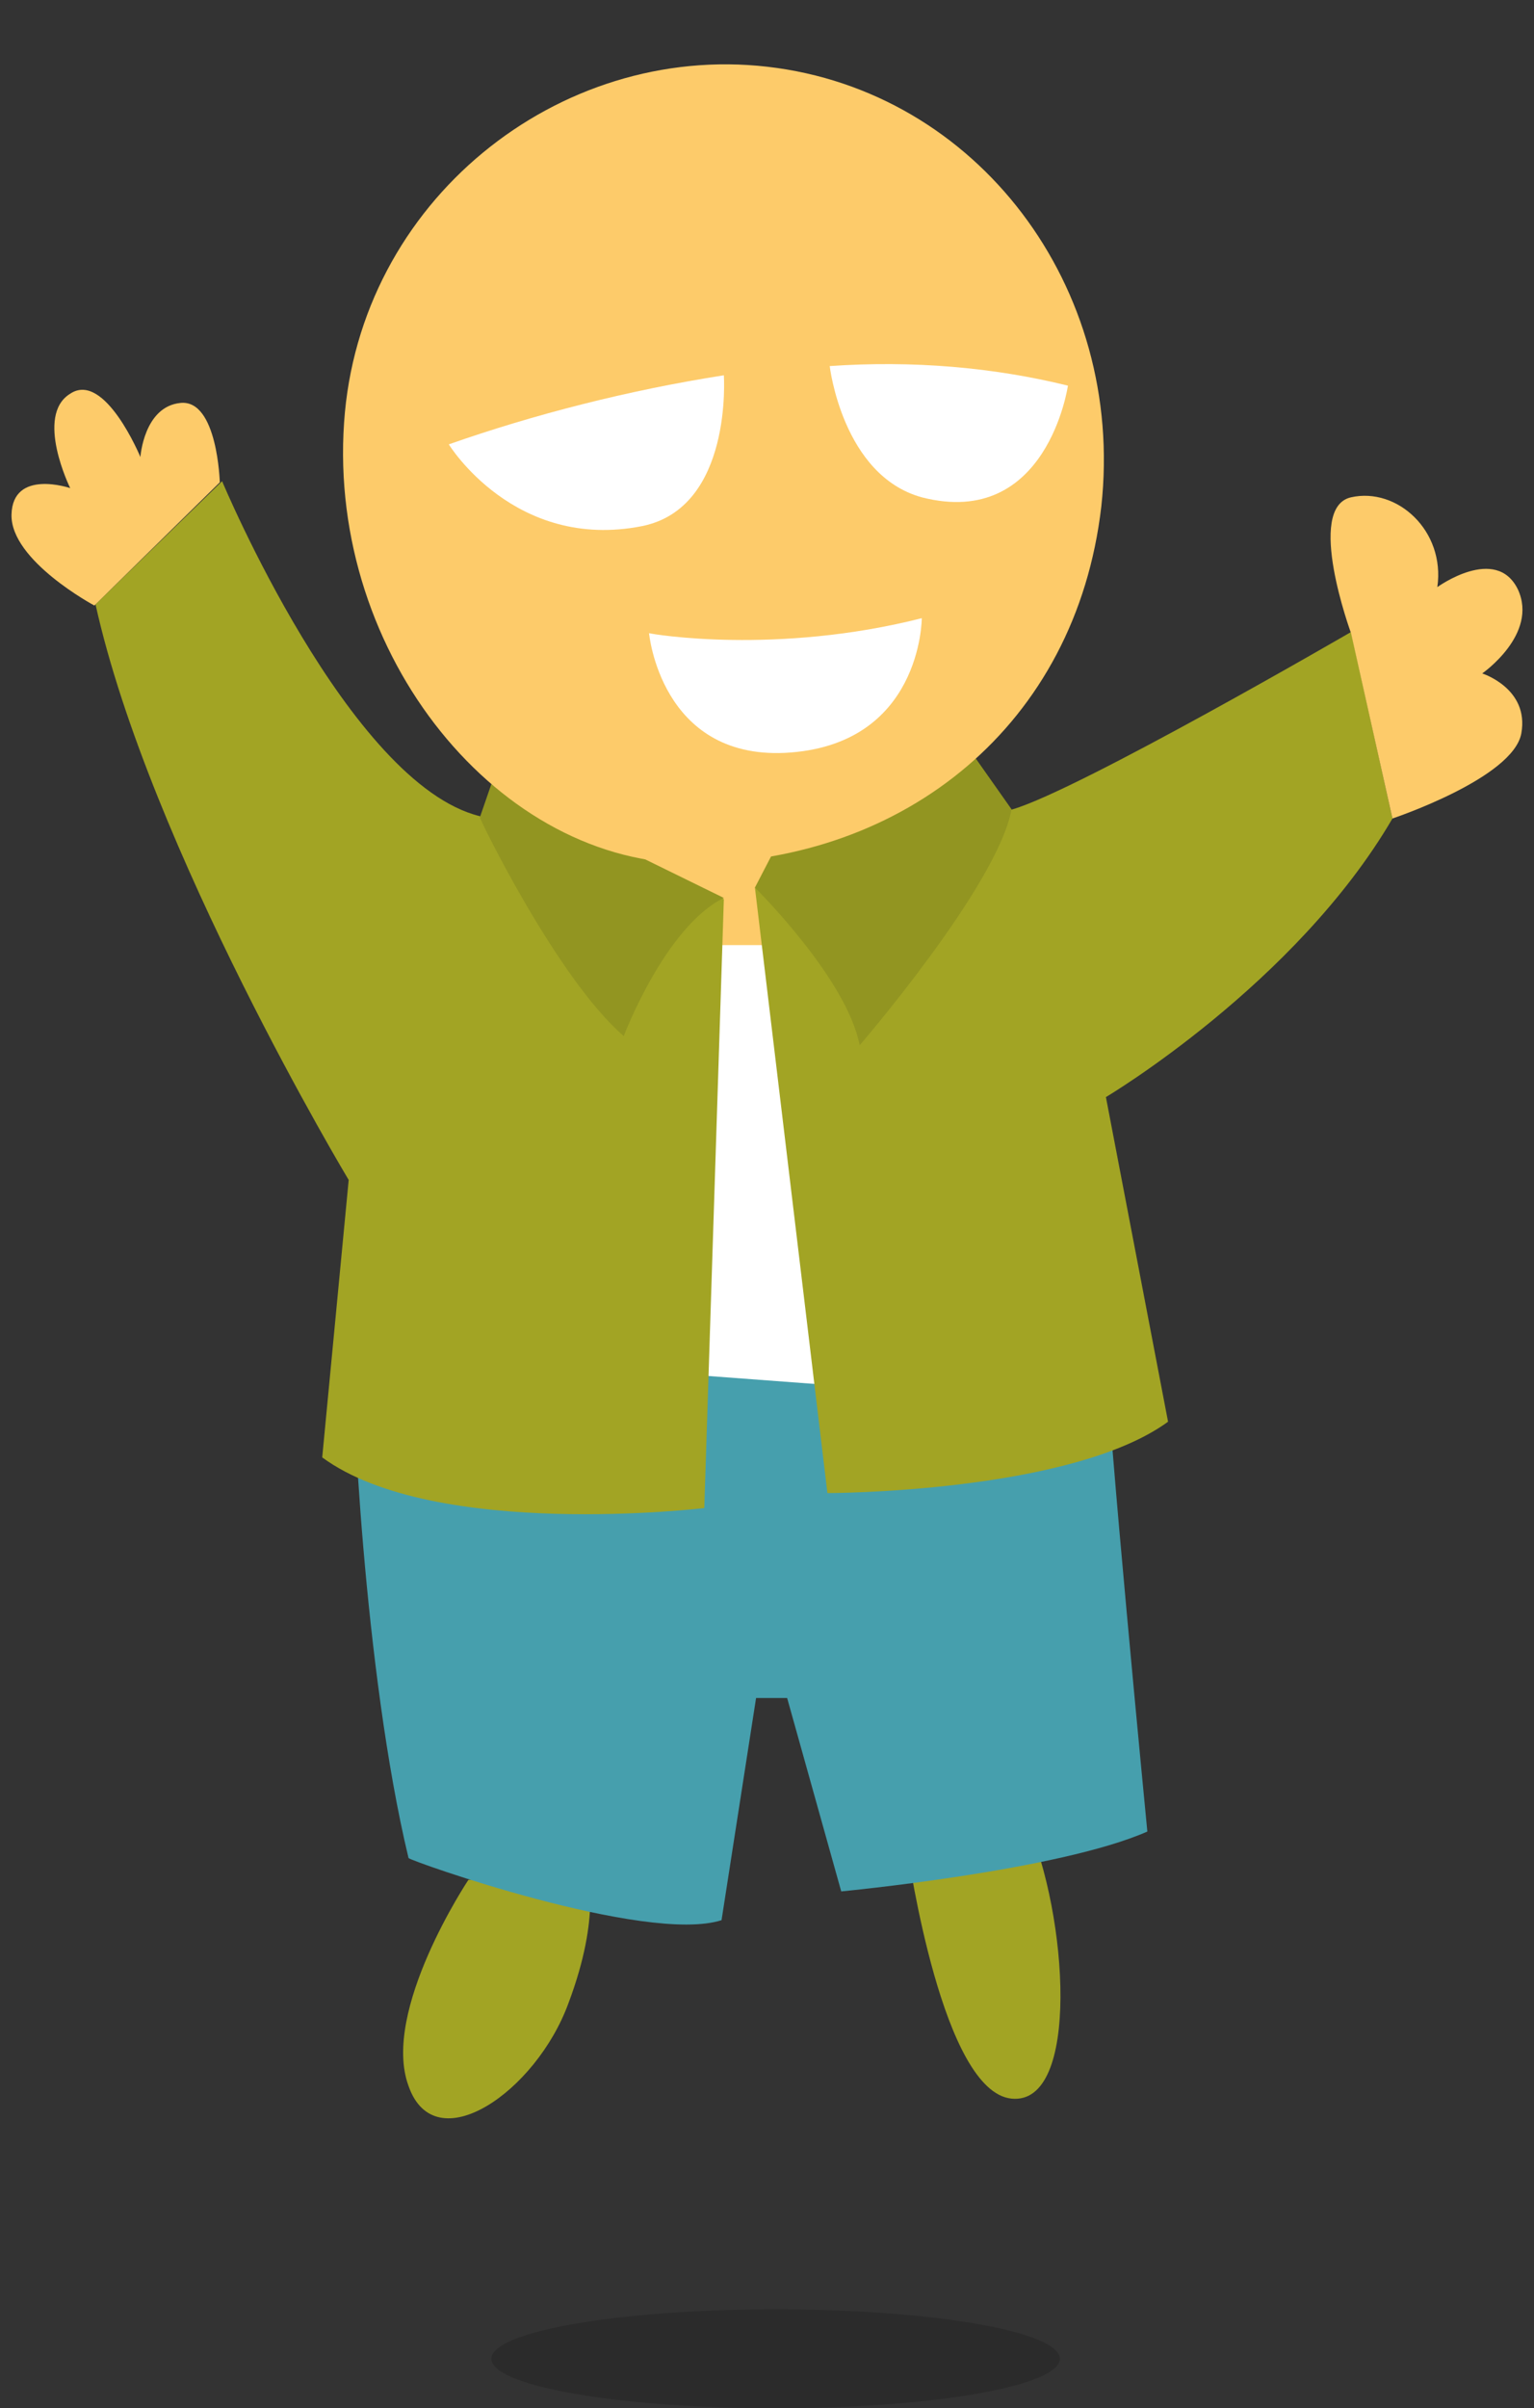 <svg xmlns="http://www.w3.org/2000/svg" xmlns:xlink="http://www.w3.org/1999/xlink" x="0px" y="0px" viewBox="0 0 133.3 209.2" style="enable-background:new 0 0 133.3 209.2;" xml:space="preserve"><rect x="0" y="0" width="133.3" height="209.2" fill="#333333" stroke="none"/><style type="text/css">	.st0{display:none;}	.st1{fill:#A2A424;}	.st2{fill:#469FAD;}	.st3{fill:#FDCB6A;}	.st4{fill:#FFFFFF;}	.st5{fill:#929521;}	.st6{opacity:0.15;enable-background:new    ;}</style><g id="Calque_1">	<g id="Calque_3" class="st0">	</g></g><g id="Calque_2">	<path class="st1" d="M40.7,163.3c0,0-7.6,11.4-5.2,17.9c2.3,6.6,11.1,0.5,13.9-7.2c2.9-7.7,1.6-11.5,1.6-11.5L40.7,163.3z"></path>	<path class="st1" d="M78.8,160.4c0.2,1.1,3.1,21.3,9.1,21.9s4.9-16,1.3-24.1S78.8,160.4,78.8,160.4z"></path>	<path class="st2" d="M62.7,166.8l3-19.3h2.7l4.7,16.8c0,0,18.9-1.8,26.6-5.2c0,0-3.6-37.1-3.5-40.6c0-1-65-0.2-65.4,0.6  c-0.3,0.8,0.8,26.1,4.7,42.3C35.5,161.6,56.1,168.9,62.7,166.8z"></path>	<path class="st3" d="M49.4,70c-0.3,1.2,5.5,13.5,15.1,14c9.5,0.5,12.4-5.7,12.4-5.7v-9.5l-1.5-1.6L49.4,70z"></path>	<polygon class="st4" points="58.5,82.1 70,82.1 75.9,120.6 58.5,119.3 49.4,115.5  "></polygon>	<path class="st1" d="M65.6,77.1l6.3,52.6c0,0,21.1,0,29.6-6.2l-5.4-28.2c0,0,16.5-9.8,24.9-24.2l-3.6-16.2c0,0-23.6,13.7-29.4,15.4  C82.1,72.1,65.6,77.1,65.6,77.1z"></path>	<path class="st1" d="M62.9,78.1L61.2,131c0,0-23.4,2.8-33.2-4.4l2.3-24.1c0,0-17.3-28.8-22-50l11-10.7c0,0,11,26.3,22.4,29.1  L62.9,78.1z"></path>	<path class="st5" d="M54.2,90c0,0,3.6-9.5,8.7-12l-20.2-9.9l-1,2.9C41.6,71,48.4,85,54.2,90z"></path>	<path class="st5" d="M65.6,77.1c0,0,8,7.9,9.1,13.7c0,0,12-13.9,13.2-20.5l-3.1-4.4l-16.4,5.8L65.6,77.1z"></path>	<path class="st3" d="M19.1,41.9c0,0-0.2-7.2-3.4-6.9c-3.2,0.3-3.5,4.7-3.5,4.7s-3.1-7.5-6.1-5.5c-3.1,1.9,0,8.2,0,8.2  s-5-1.7-5.1,2.3s7.2,7.9,7.2,7.9L19.1,41.9z"></path>	<path class="st3" d="M117.4,55c0,0-4-10.9,0-11.8c4-0.9,8.2,2.9,7.5,7.8c0,0,5.1-3.7,7,0.2c1.8,3.9-3.1,7.3-3.1,7.3  s4.1,1.3,3.4,5.2S121,71.1,121,71.1L117.4,55z"></path>	<path class="st3" d="M95.7,44c-2.2,19-17.1,30.8-35.3,31c-16.9,0.2-31.9-18-30.5-38.3c1.3-19.2,18.6-33,36.8-30.9  S97.8,24.9,95.7,44z"></path>	<g>		<path class="st4" d="M92.8,33.5c-6.5-1.6-13.5-2.2-20.7-1.7c0,0,1.1,9.5,8,11.4C91,46,92.8,33.5,92.8,33.5z"></path>	</g>	<g>		<path class="st4" d="M62.9,32.6C54.6,33.9,46.4,36,39,38.6c0,0,5.7,9.3,16.8,7.1C63.7,44.1,62.9,32.6,62.9,32.6z"></path>	</g>	<g>		<path class="st4" d="M56.4,55c0.3,0.1,11.1,1.9,23.7-1.3c0,0,0,11.1-11.9,11.7C57.4,65.9,56.4,55,56.4,55z"></path>	</g>	<ellipse class="st6" cx="67.4" cy="204.9" rx="24.7" ry="4.3"></ellipse></g></svg>